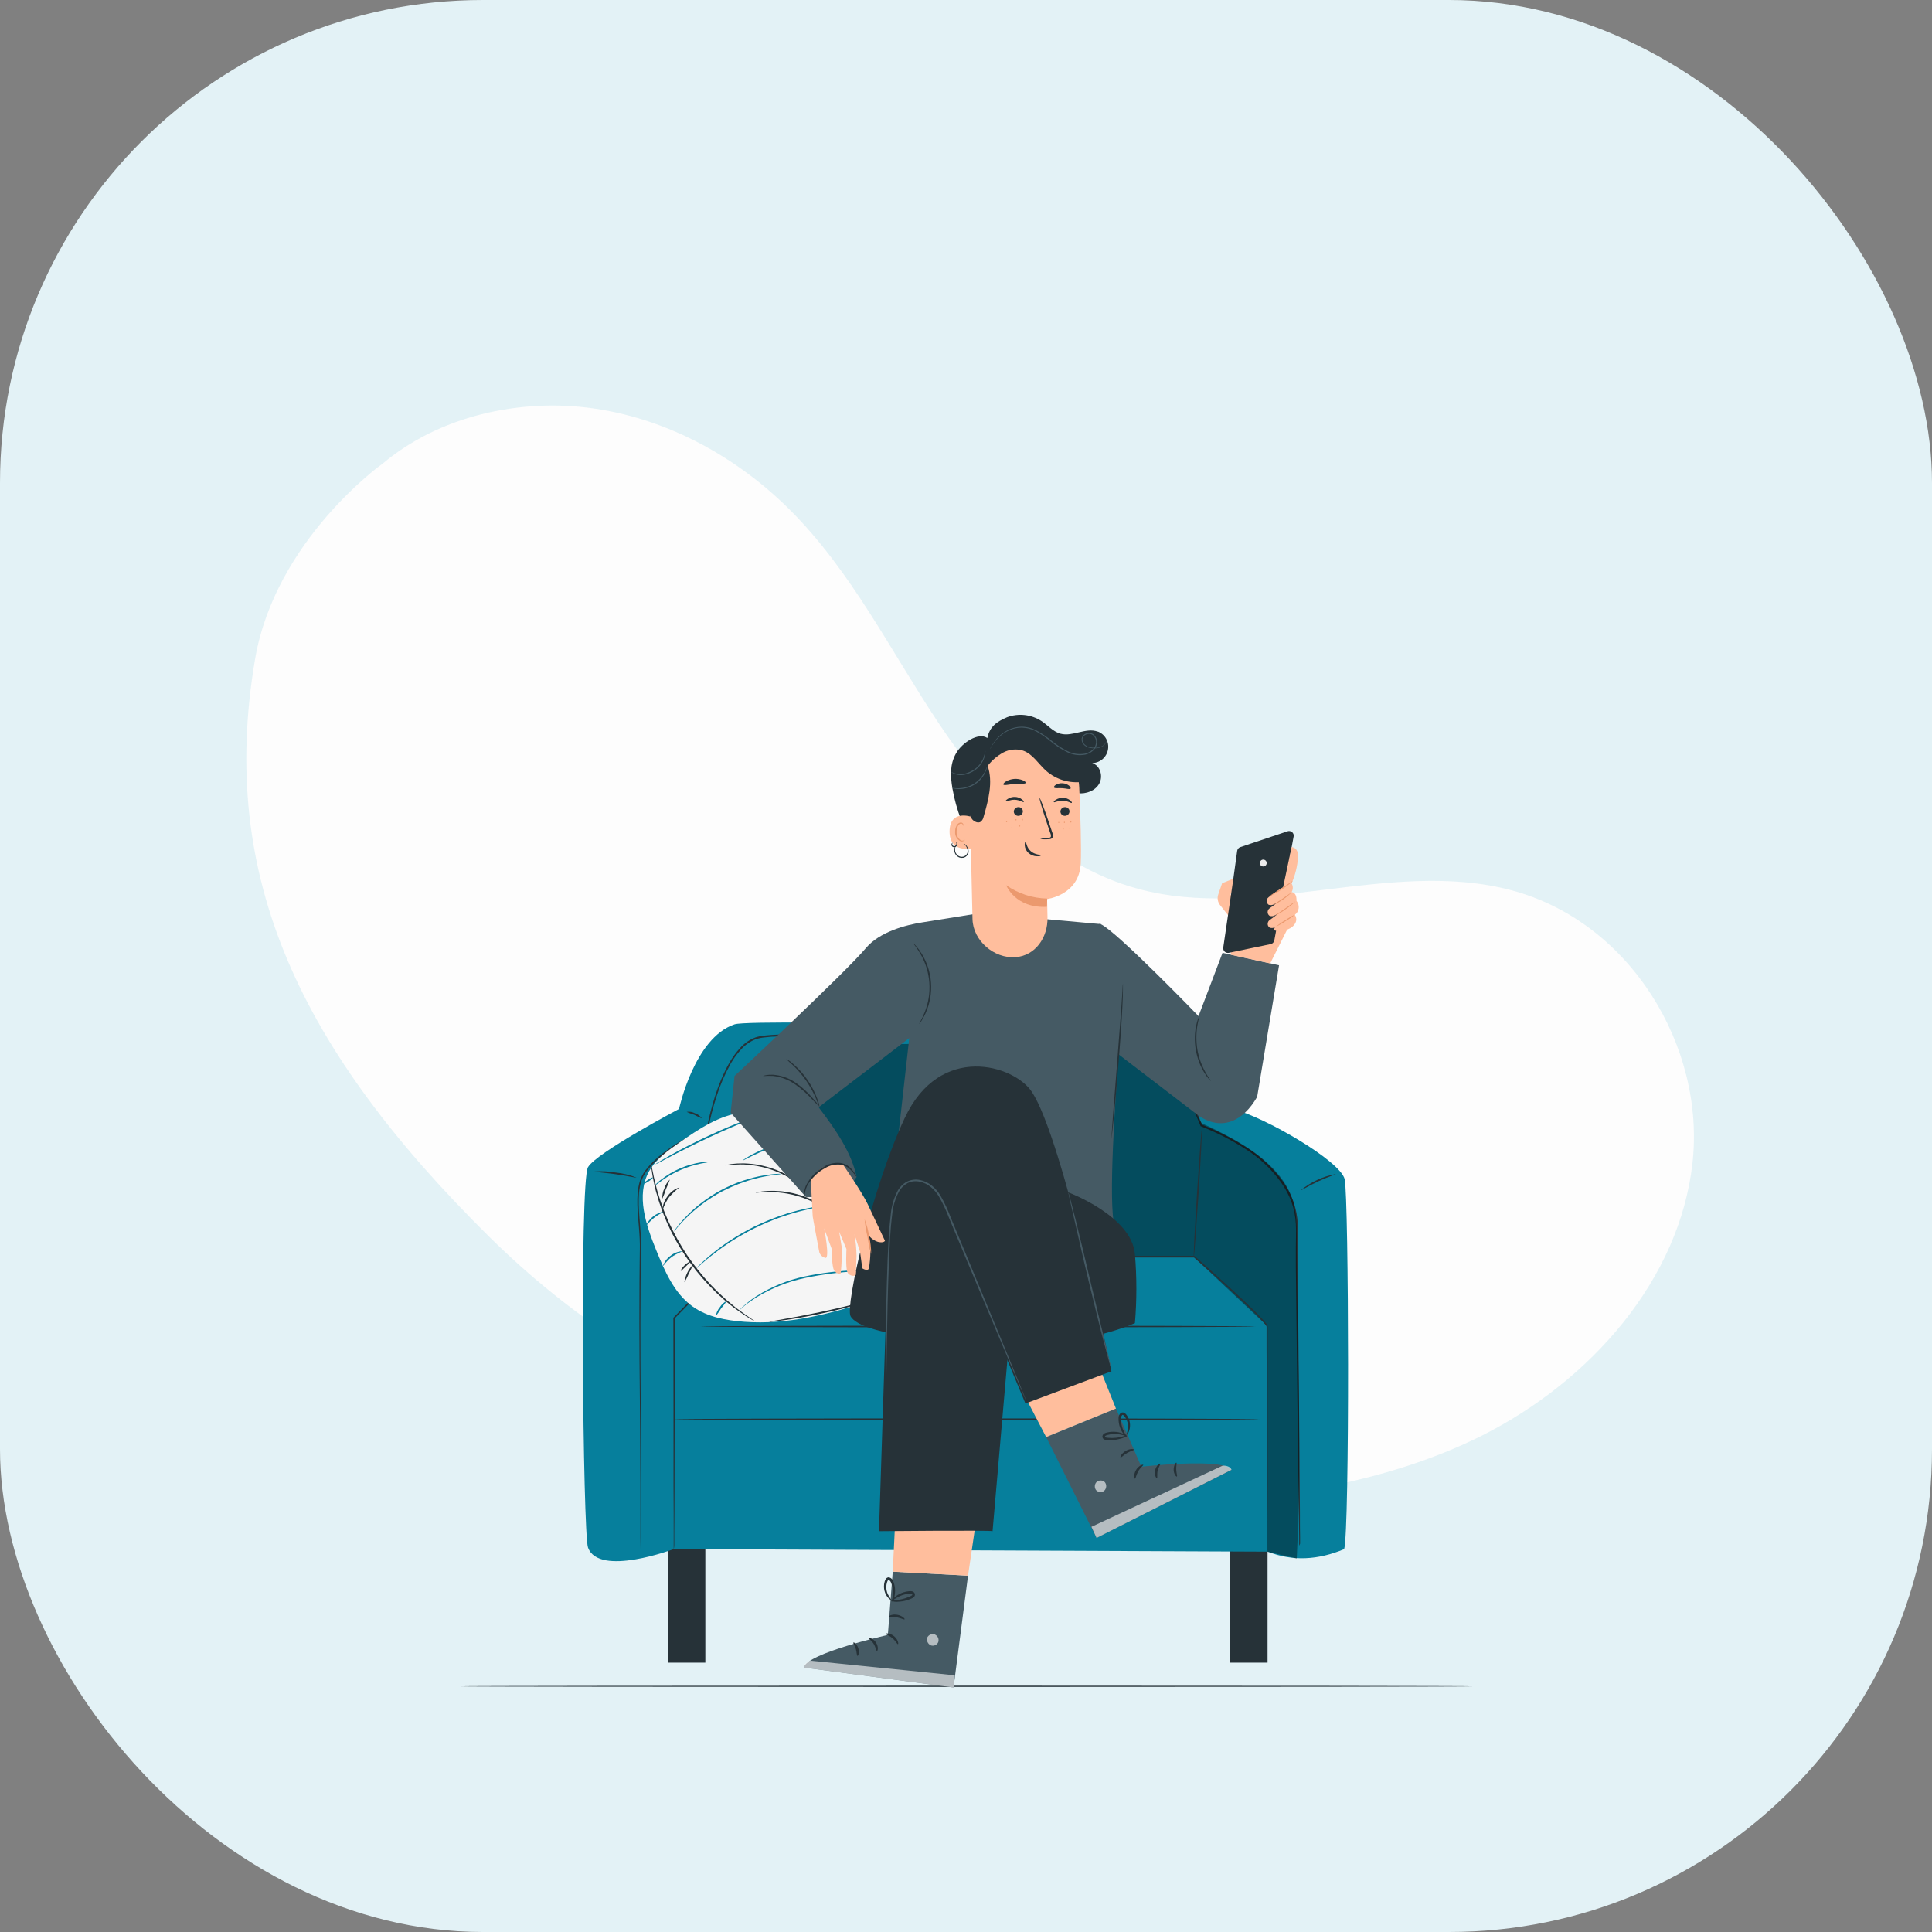 <svg width="60" height="60" viewBox="0 0 60 60" fill="none" xmlns="http://www.w3.org/2000/svg">
<rect x="0" y="0" width="60" height="60" fill="#808080" stroke="none"/>
<rect width="60" height="60" rx="15" fill="#E3F2F6"/>
<path d="M7.922 20.468C6.762 27.262 9.34 32.625 15.208 38.422C20.248 43.402 26.495 45.571 33.744 46.459C37.846 46.961 42.628 46.293 46.026 44.582C49.425 42.871 52.154 39.732 52.561 36.126C52.968 32.521 50.637 28.625 46.928 27.645C43.181 26.654 39.076 28.616 35.338 27.602C32.628 26.867 30.64 24.698 29.145 22.451C27.649 20.204 26.448 17.742 24.511 15.814C22.898 14.212 20.768 13.022 18.45 12.687C16.132 12.353 13.627 12.928 11.878 14.403C11.872 14.402 8.552 16.776 7.922 20.468Z" fill="#FDFDFD"/>
<path d="M45.736 52.369C45.736 52.38 38.698 52.388 30.019 52.388C21.339 52.388 14.3 52.38 14.3 52.369C14.3 52.358 21.337 52.35 30.019 52.35C38.701 52.35 45.736 52.359 45.736 52.369Z" fill="#263238"/>
<path d="M38.202 51.635H39.365V47.1H38.202V51.635Z" fill="#263238"/>
<path d="M20.742 51.635H21.905V47.1H20.742V51.635Z" fill="#263238"/>
<path d="M18.261 36.248C18.522 35.796 21.088 34.439 21.088 34.439C21.088 34.439 21.56 32.227 22.814 31.811C23.426 31.611 37.329 32.011 37.329 32.011C37.894 32.352 38.281 34.439 38.281 34.439C39.281 34.691 41.63 36.056 41.76 36.622C41.89 37.188 41.917 47.545 41.744 48.11C40.932 48.449 40.144 48.494 39.37 48.188L20.927 48.107C20.927 48.107 18.595 48.985 18.261 48.059C18.104 47.638 17.995 36.699 18.261 36.248Z" fill="#067F9C"/>
<path d="M20.922 44.076C20.922 44.061 24.997 44.05 30.022 44.05C35.047 44.05 39.122 44.061 39.122 44.076C39.122 44.091 35.048 44.102 30.022 44.102C24.996 44.102 20.922 44.091 20.922 44.076Z" fill="#263238"/>
<path d="M40.347 48.013C40.347 48.013 40.347 47.99 40.347 47.944C40.347 47.898 40.347 47.829 40.347 47.744C40.347 47.562 40.34 47.296 40.335 46.95C40.326 46.255 40.313 45.241 40.297 43.962C40.281 42.683 40.265 41.135 40.244 39.375C40.244 39.156 40.244 38.931 40.244 38.705C40.244 38.479 40.257 38.249 40.244 38.018C40.233 37.784 40.188 37.553 40.11 37.332C40.026 37.107 39.911 36.894 39.77 36.7C39.475 36.296 39.107 35.952 38.684 35.686C38.245 35.404 37.78 35.167 37.294 34.977H37.285V34.968L36.869 33.968L36.657 33.459C36.621 33.374 36.586 33.289 36.55 33.203C36.517 33.118 36.474 33.037 36.42 32.963C36.339 32.851 36.235 32.758 36.116 32.689C35.996 32.62 35.864 32.577 35.726 32.563C35.634 32.554 35.537 32.552 35.443 32.546L34.291 32.486C32.74 32.408 31.134 32.334 29.491 32.271C28.659 32.239 27.836 32.214 27.024 32.193C26.212 32.175 25.413 32.16 24.629 32.174C24.429 32.174 24.238 32.183 24.044 32.194C23.944 32.194 23.851 32.208 23.756 32.217C23.662 32.224 23.569 32.243 23.478 32.271C23.302 32.337 23.144 32.445 23.019 32.586C22.892 32.724 22.781 32.876 22.688 33.039C22.508 33.363 22.361 33.705 22.25 34.06C22.139 34.405 22.049 34.757 21.982 35.114V35.129H21.967C21.716 35.198 21.475 35.298 21.25 35.429C21.027 35.554 20.813 35.696 20.611 35.853C20.411 36.003 20.232 36.178 20.077 36.375C20.004 36.472 19.948 36.581 19.911 36.697C19.878 36.813 19.856 36.932 19.845 37.052C19.808 37.535 19.888 38.008 19.906 38.471C19.914 38.705 19.906 38.931 19.901 39.157C19.896 39.383 19.901 39.603 19.894 39.822C19.88 41.569 19.894 43.105 19.902 44.376C19.91 45.647 19.902 46.653 19.902 47.342C19.897 47.685 19.893 47.949 19.89 48.129C19.89 48.218 19.89 48.285 19.89 48.329C19.89 48.373 19.89 48.397 19.89 48.397C19.89 48.397 19.89 48.374 19.89 48.329C19.89 48.284 19.89 48.215 19.89 48.129C19.89 47.949 19.89 47.685 19.89 47.341C19.89 46.653 19.89 45.647 19.879 44.376C19.868 43.105 19.849 41.57 19.86 39.822C19.86 39.602 19.862 39.38 19.866 39.156C19.866 38.932 19.878 38.702 19.866 38.473C19.848 38.013 19.766 37.54 19.803 37.049C19.814 36.925 19.836 36.802 19.87 36.683C19.909 36.562 19.967 36.449 20.042 36.348C20.199 36.148 20.381 35.97 20.584 35.817C20.788 35.658 21.004 35.514 21.229 35.388C21.458 35.254 21.703 35.15 21.958 35.079L21.94 35.098C22.007 34.739 22.096 34.385 22.208 34.037C22.32 33.679 22.468 33.333 22.65 33.006C22.745 32.839 22.858 32.684 22.987 32.543C23.118 32.396 23.283 32.284 23.467 32.216C23.561 32.186 23.657 32.167 23.755 32.159C23.855 32.149 23.949 32.14 24.046 32.136C24.241 32.124 24.437 32.118 24.633 32.115C25.419 32.101 26.218 32.115 27.033 32.134C27.848 32.153 28.668 32.18 29.501 32.211C31.147 32.274 32.753 32.349 34.301 32.427L35.453 32.488C35.553 32.494 35.642 32.496 35.739 32.505C35.836 32.514 35.93 32.538 36.02 32.575C36.2 32.647 36.355 32.769 36.469 32.925C36.524 33.002 36.569 33.086 36.604 33.175C36.64 33.261 36.675 33.346 36.711 33.431C36.781 33.602 36.852 33.771 36.922 33.94L37.337 34.94L37.324 34.927C37.813 35.119 38.282 35.359 38.724 35.642C39.152 35.912 39.525 36.261 39.824 36.669C39.967 36.867 40.083 37.083 40.168 37.312C40.246 37.538 40.292 37.773 40.304 38.012C40.317 38.246 40.309 38.477 40.304 38.703C40.299 38.929 40.296 39.152 40.304 39.372C40.32 41.131 40.335 42.678 40.346 43.958C40.357 45.238 40.365 46.252 40.37 46.946C40.37 47.293 40.37 47.559 40.375 47.74V47.94C40.348 47.991 40.347 48.013 40.347 48.013Z" fill="#263238"/>
<g opacity="0.4">
<path d="M40.272 48.402C40.428 45.156 40.296 42.134 40.272 38.885C40.262 37.785 40.404 36.961 39.148 35.937C38.458 35.375 37.314 34.882 37.314 34.882C36.988 34.423 36.941 33.615 36.634 33.143C36.176 32.437 35.188 32.369 34.346 32.375L25.48 32.442C24.775 32.447 23.993 32.483 23.492 32.979C23.027 33.44 22.952 34.156 22.925 34.811C22.89 35.639 22.886 36.467 22.914 37.296C22.928 37.704 22.965 38.15 23.246 38.446C23.479 38.692 23.828 38.806 24.166 38.838C26.666 39.069 33.939 39.026 37.066 39.026L39.341 41.167L39.361 48.191L40.272 48.402Z" fill="black"/>
</g>
<path d="M21.761 41.196C21.761 41.181 25.62 41.17 30.378 41.17C35.136 41.17 38.995 41.181 38.995 41.196C38.995 41.211 35.138 41.222 30.378 41.222C25.618 41.222 21.761 41.21 21.761 41.196Z" fill="#263238"/>
<path d="M20.922 48.107C20.922 48.107 20.922 48.063 20.922 47.977C20.922 47.891 20.922 47.763 20.922 47.598C20.922 47.263 20.922 46.775 20.917 46.151C20.917 44.9 20.917 43.106 20.912 40.931V40.922L20.918 40.916L22.781 39.009L22.788 39.002H22.798H29.73H37.085H37.094L37.1 39.008C37.625 39.471 38.124 39.92 38.591 40.359C38.823 40.58 39.051 40.794 39.255 41.021C39.28 41.051 39.305 41.079 39.327 41.111C39.339 41.127 39.35 41.144 39.359 41.162C39.365 41.173 39.368 41.184 39.369 41.197V41.448C39.369 41.596 39.369 41.741 39.369 41.885C39.369 43.03 39.369 44.032 39.369 44.861V46.791C39.369 47.013 39.369 47.184 39.369 47.301C39.369 47.358 39.369 47.401 39.369 47.432C39.37 47.446 39.37 47.461 39.369 47.476C39.369 47.476 39.369 47.461 39.369 47.432C39.369 47.403 39.369 47.358 39.369 47.301C39.369 47.184 39.369 47.013 39.364 46.791C39.364 46.343 39.356 45.691 39.35 44.864C39.344 44.037 39.34 43.033 39.334 41.888C39.334 41.744 39.334 41.599 39.334 41.451C39.334 41.378 39.334 41.303 39.334 41.228V41.2C39.333 41.194 39.331 41.188 39.328 41.182C39.319 41.166 39.31 41.152 39.299 41.138C39.278 41.108 39.253 41.08 39.229 41.051C39.029 40.827 38.799 40.613 38.567 40.394C38.1 39.956 37.599 39.508 37.075 39.046L37.09 39.052H29.735H22.803L22.82 39.044C22.157 39.72 21.528 40.362 20.953 40.944L20.959 40.93C20.954 43.105 20.95 44.899 20.947 46.15C20.947 46.774 20.942 47.262 20.94 47.597C20.94 47.762 20.94 47.889 20.94 47.976C20.94 48.063 20.922 48.107 20.922 48.107Z" fill="#263238"/>
<path d="M37.323 35.081C37.337 35.081 37.294 35.965 37.223 37.055C37.152 38.145 37.089 39.026 37.075 39.026C37.061 39.026 37.104 38.141 37.175 37.051C37.246 35.961 37.309 35.08 37.323 35.081Z" fill="#263238"/>
<path d="M18.453 36.383C18.675 36.364 18.899 36.374 19.118 36.414C19.34 36.436 19.558 36.489 19.766 36.57C19.766 36.584 19.473 36.516 19.111 36.465C18.749 36.414 18.452 36.399 18.453 36.383Z" fill="#263238"/>
<path d="M21.323 34.53C21.413 34.515 21.504 34.531 21.584 34.574C21.671 34.601 21.746 34.657 21.796 34.733C21.716 34.7 21.639 34.663 21.563 34.622C21.481 34.596 21.401 34.566 21.323 34.53Z" fill="#263238"/>
<path d="M40.401 36.961C40.713 36.705 41.086 36.532 41.483 36.461C41.483 36.476 41.229 36.551 40.931 36.691C40.633 36.831 40.41 36.974 40.401 36.961Z" fill="#263238"/>
<path d="M20.157 36.378C20.367 35.998 20.736 35.737 21.092 35.488C21.698 35.066 22.338 34.63 23.073 34.547C23.843 34.46 24.616 34.784 25.223 35.266C26.639 36.391 27.618 38.666 27.04 40.382C25.81 40.812 24.425 41.148 23.125 41.05C22.558 41.008 21.972 40.905 21.509 40.574C20.936 40.165 20.644 39.474 20.379 38.826C20.06 38.039 19.746 37.12 20.157 36.378Z" fill="#F5F5F5"/>
<path d="M22.973 40.68C22.982 40.667 22.992 40.655 23.003 40.645C23.025 40.623 23.056 40.59 23.103 40.552C23.225 40.441 23.355 40.341 23.493 40.252C23.951 39.962 24.456 39.755 24.986 39.642C25.515 39.53 26.052 39.465 26.591 39.449C26.797 39.44 26.964 39.435 27.08 39.434H27.213C27.229 39.431 27.245 39.431 27.26 39.434C27.201 39.444 27.141 39.45 27.081 39.451L26.593 39.482C26.055 39.51 25.52 39.579 24.993 39.69C24.468 39.802 23.966 40.002 23.507 40.28C23.368 40.365 23.234 40.46 23.107 40.563C23.065 40.605 23.02 40.644 22.973 40.68Z" fill="#067F9C"/>
<path d="M22.231 40.871C22.245 40.77 22.288 40.676 22.354 40.599C22.407 40.513 22.483 40.443 22.573 40.399C22.519 40.48 22.46 40.558 22.396 40.632C22.346 40.715 22.291 40.795 22.231 40.871Z" fill="#067F9C"/>
<path d="M26.21 37.93C26.324 37.853 26.452 37.801 26.587 37.779C26.723 37.757 26.861 37.764 26.993 37.801C26.993 37.817 26.812 37.793 26.593 37.83C26.374 37.867 26.217 37.945 26.21 37.93Z" fill="#067F9C"/>
<path d="M21.575 39.446C21.575 39.446 21.584 39.432 21.605 39.41L21.698 39.31C21.739 39.268 21.79 39.219 21.852 39.164C21.914 39.109 21.981 39.044 22.062 38.979C22.249 38.822 22.445 38.676 22.647 38.541C22.896 38.377 23.155 38.227 23.422 38.094C23.691 37.964 23.966 37.849 24.248 37.751C24.478 37.672 24.712 37.605 24.948 37.551C25.048 37.526 25.142 37.511 25.223 37.496C25.304 37.481 25.375 37.47 25.432 37.463L25.565 37.448C25.581 37.445 25.597 37.445 25.612 37.448C25.598 37.453 25.583 37.457 25.567 37.46L25.436 37.485C25.378 37.495 25.309 37.508 25.229 37.527C25.149 37.546 25.056 37.561 24.957 37.589C24.757 37.637 24.519 37.707 24.257 37.796C23.978 37.895 23.705 38.01 23.438 38.14C23.173 38.273 22.916 38.42 22.666 38.58C22.439 38.731 22.239 38.88 22.079 39.007C21.996 39.069 21.927 39.132 21.864 39.185C21.801 39.238 21.748 39.285 21.705 39.324L21.605 39.412C21.597 39.424 21.587 39.436 21.575 39.446Z" fill="#067F9C"/>
<path d="M20.589 39.312C20.633 39.186 20.714 39.077 20.822 39C20.925 38.916 21.052 38.866 21.184 38.858C21.19 38.875 21.019 38.919 20.854 39.042C20.689 39.165 20.604 39.323 20.589 39.312Z" fill="#067F9C"/>
<path d="M20.926 38.251C20.951 38.206 20.98 38.163 21.013 38.124C21.048 38.074 21.086 38.027 21.126 37.982C21.173 37.928 21.226 37.865 21.287 37.802C21.431 37.65 21.586 37.51 21.75 37.381C22.154 37.063 22.61 36.819 23.098 36.659C23.297 36.593 23.5 36.542 23.706 36.506C23.794 36.488 23.874 36.481 23.944 36.472C24.004 36.463 24.065 36.458 24.125 36.456C24.177 36.451 24.229 36.451 24.28 36.456C24.23 36.468 24.179 36.476 24.127 36.479C24.078 36.484 24.018 36.49 23.948 36.503C23.878 36.516 23.799 36.524 23.713 36.544C23.51 36.584 23.309 36.638 23.113 36.706C22.873 36.788 22.639 36.889 22.413 37.006C22.191 37.127 21.977 37.264 21.775 37.418C21.611 37.544 21.455 37.68 21.308 37.827C21.243 37.888 21.192 37.949 21.143 38C21.094 38.051 21.056 38.1 21.024 38.136C20.995 38.176 20.962 38.215 20.926 38.251Z" fill="#067F9C"/>
<path d="M20.064 38.056C20.116 37.944 20.194 37.847 20.291 37.771C20.388 37.696 20.502 37.645 20.622 37.623C20.627 37.638 20.475 37.692 20.322 37.813C20.169 37.934 20.077 38.065 20.064 38.056Z" fill="#067F9C"/>
<path d="M24.98 36.796C25.036 36.748 25.1 36.711 25.168 36.685C25.492 36.538 25.852 36.487 26.204 36.539C26.277 36.544 26.349 36.563 26.416 36.593C25.929 36.519 25.431 36.588 24.983 36.793L24.98 36.796Z" fill="#067F9C"/>
<path d="M23.066 36.04C23.089 36.017 23.115 35.998 23.143 35.983C23.194 35.948 23.27 35.902 23.367 35.849C23.621 35.713 23.89 35.606 24.167 35.529C24.444 35.452 24.728 35.405 25.014 35.391C25.101 35.386 25.188 35.386 25.275 35.391C25.309 35.389 25.343 35.392 25.375 35.401C25.375 35.409 25.239 35.41 25.022 35.429C24.454 35.478 23.901 35.633 23.389 35.884C23.187 35.978 23.071 36.048 23.066 36.04Z" fill="#067F9C"/>
<path d="M20.328 36.825C20.389 36.752 20.458 36.687 20.535 36.632C20.716 36.491 20.914 36.373 21.124 36.283C21.334 36.193 21.555 36.13 21.781 36.095C21.874 36.075 21.969 36.069 22.063 36.077C21.972 36.1 21.88 36.118 21.787 36.131C21.345 36.219 20.925 36.399 20.557 36.661C20.484 36.719 20.407 36.774 20.328 36.825Z" fill="#067F9C"/>
<path d="M19.99 36.759C19.982 36.747 20.04 36.695 20.118 36.643C20.196 36.591 20.267 36.557 20.275 36.569C20.283 36.581 20.225 36.634 20.147 36.686C20.069 36.738 19.998 36.771 19.99 36.759Z" fill="#067F9C"/>
<path d="M20.351 36.158C20.39 36.127 20.432 36.099 20.476 36.076C20.558 36.025 20.676 35.955 20.828 35.871C21.128 35.703 21.55 35.483 22.028 35.261C22.506 35.039 22.945 34.861 23.267 34.741C23.428 34.68 23.559 34.634 23.651 34.604C23.697 34.585 23.745 34.571 23.794 34.562C23.751 34.586 23.705 34.606 23.658 34.623L23.28 34.775C22.962 34.904 22.525 35.088 22.05 35.309C21.575 35.53 21.15 35.744 20.85 35.904L20.49 36.093C20.446 36.119 20.4 36.141 20.351 36.158Z" fill="#067F9C"/>
<path d="M23.886 41.051C23.926 41.036 23.968 41.027 24.01 41.023L24.35 40.963C24.638 40.913 25.034 40.84 25.47 40.748C25.906 40.656 26.297 40.561 26.58 40.491L26.915 40.407C26.956 40.395 26.998 40.386 27.04 40.382C27.002 40.4 26.962 40.415 26.921 40.426C26.843 40.452 26.73 40.486 26.589 40.526C26.308 40.606 25.917 40.707 25.48 40.799C25.043 40.891 24.645 40.959 24.356 40.999C24.211 41.019 24.094 41.034 24.013 41.042C23.971 41.048 23.929 41.051 23.886 41.051Z" fill="#263238"/>
<path d="M20.233 36.213C20.241 36.232 20.247 36.251 20.249 36.272L20.284 36.443C20.298 36.518 20.316 36.609 20.344 36.713C20.372 36.817 20.396 36.937 20.439 37.066C20.459 37.13 20.479 37.198 20.501 37.266C20.523 37.334 20.552 37.408 20.578 37.483C20.629 37.633 20.699 37.788 20.769 37.953C20.931 38.306 21.119 38.645 21.332 38.97C21.55 39.291 21.791 39.595 22.054 39.88C22.18 40.008 22.296 40.132 22.416 40.237C22.475 40.29 22.53 40.344 22.586 40.391L22.75 40.527C22.85 40.615 22.95 40.684 23.039 40.749C23.128 40.814 23.202 40.867 23.265 40.908L23.41 41.008C23.427 41.019 23.443 41.031 23.458 41.045C23.439 41.038 23.421 41.028 23.404 41.017L23.254 40.927C23.189 40.888 23.11 40.839 23.023 40.775C22.936 40.711 22.831 40.645 22.723 40.557L22.556 40.424C22.498 40.377 22.443 40.324 22.383 40.27C22.261 40.17 22.143 40.042 22.016 39.915C21.474 39.348 21.034 38.692 20.716 37.975C20.647 37.808 20.578 37.652 20.529 37.499C20.503 37.423 20.475 37.351 20.454 37.28C20.433 37.209 20.413 37.14 20.395 37.08C20.354 36.95 20.331 36.829 20.307 36.723C20.283 36.617 20.266 36.523 20.255 36.451C20.244 36.379 20.237 36.323 20.23 36.278C20.23 36.256 20.231 36.234 20.233 36.213Z" fill="#263238"/>
<path d="M21.254 39.822C21.282 39.617 21.374 39.426 21.517 39.277C21.484 39.372 21.441 39.464 21.389 39.551C21.354 39.645 21.308 39.736 21.254 39.822Z" fill="#263238"/>
<path d="M21.144 39.467C21.132 39.459 21.177 39.373 21.262 39.292C21.347 39.211 21.433 39.169 21.441 39.181C21.449 39.193 21.378 39.252 21.298 39.33C21.218 39.408 21.156 39.475 21.144 39.467Z" fill="#263238"/>
<path d="M21.104 36.875C20.987 36.964 20.88 37.064 20.783 37.175C20.696 37.294 20.629 37.426 20.583 37.567C20.574 37.522 20.578 37.476 20.593 37.433C20.62 37.327 20.669 37.228 20.736 37.143C20.826 37.015 20.955 36.921 21.104 36.875Z" fill="#263238"/>
<path d="M20.804 36.629C20.769 36.731 20.728 36.831 20.681 36.929C20.65 37.031 20.613 37.131 20.569 37.229C20.563 37.118 20.584 37.008 20.632 36.908C20.665 36.801 20.724 36.705 20.804 36.629Z" fill="#263238"/>
<path d="M23.468 37.039C23.509 37.025 23.551 37.016 23.594 37.012C23.643 37.002 23.693 36.996 23.743 36.993C23.81 36.986 23.877 36.983 23.943 36.983C24.024 36.981 24.105 36.983 24.185 36.99C24.273 36.99 24.365 37.009 24.463 37.023C24.886 37.095 25.288 37.256 25.642 37.497C25.722 37.554 25.799 37.607 25.865 37.665C25.929 37.716 25.989 37.77 26.046 37.828C26.094 37.874 26.14 37.923 26.183 37.974C26.218 38.011 26.249 38.05 26.278 38.091C26.306 38.124 26.33 38.16 26.35 38.198C26.342 38.204 26.235 38.055 26.02 37.854C25.966 37.805 25.907 37.754 25.838 37.699C25.769 37.644 25.695 37.592 25.616 37.537C25.264 37.305 24.869 37.146 24.454 37.07C24.359 37.055 24.268 37.038 24.182 37.033C24.096 37.028 24.016 37.021 23.942 37.019C23.65 37.016 23.469 37.05 23.468 37.039Z" fill="#263238"/>
<path d="M22.516 36.191C22.557 36.177 22.598 36.168 22.64 36.163C22.689 36.153 22.738 36.146 22.787 36.143C22.854 36.135 22.92 36.131 22.987 36.131C23.067 36.127 23.147 36.129 23.227 36.136C23.319 36.141 23.41 36.151 23.5 36.166C23.708 36.201 23.912 36.257 24.108 36.332C24.304 36.411 24.491 36.509 24.667 36.625C24.746 36.681 24.823 36.732 24.888 36.789C24.951 36.839 25.01 36.892 25.066 36.949C25.115 36.993 25.161 37.041 25.204 37.091C25.238 37.127 25.27 37.165 25.298 37.206C25.326 37.237 25.35 37.27 25.37 37.306C25.361 37.313 25.256 37.166 25.043 36.969C24.99 36.921 24.931 36.869 24.863 36.817C24.795 36.765 24.721 36.717 24.642 36.659C24.294 36.432 23.904 36.279 23.494 36.207C23.4 36.193 23.311 36.177 23.226 36.173C23.148 36.164 23.069 36.161 22.99 36.162C22.695 36.167 22.517 36.202 22.516 36.191Z" fill="#263238"/>
<path d="M22.812 33.414C22.812 33.414 26.243 30.214 26.889 29.446C27.317 28.936 28.137 28.724 28.64 28.646L30.421 28.36L34.121 28.693C34.133 28.689 34.146 28.689 34.158 28.693H34.188V28.703C34.688 28.932 37.221 31.556 37.221 31.556L37.967 29.591L39.722 29.978L39.042 34.064C38.606 34.825 37.942 35.136 37.223 34.647L34.743 32.747C34.643 34.026 34.405 37.414 34.62 38.1C34.861 38.868 27.653 37.457 27.653 37.457L28.238 32.239L25.474 34.349L25.433 34.4C25.965 35.093 26.451 35.813 26.602 36.55C26.328 37.012 25.77 37.186 25.029 37.175L22.691 34.556L22.812 33.414Z" fill="#455A64"/>
<path d="M34.519 35.36C34.517 35.343 34.517 35.327 34.519 35.311C34.519 35.273 34.524 35.226 34.527 35.171C34.536 35.041 34.548 34.871 34.563 34.656C34.598 34.214 34.645 33.618 34.697 32.956C34.749 32.294 34.792 31.7 34.826 31.256C34.84 31.045 34.851 30.871 34.86 30.741C34.86 30.686 34.865 30.641 34.867 30.601C34.867 30.584 34.87 30.568 34.874 30.553C34.876 30.569 34.876 30.585 34.874 30.602C34.874 30.64 34.874 30.686 34.874 30.742C34.874 30.864 34.867 31.042 34.857 31.258C34.836 31.694 34.795 32.295 34.742 32.958C34.689 33.621 34.636 34.22 34.594 34.658C34.572 34.869 34.554 35.042 34.541 35.171C34.534 35.227 34.528 35.271 34.524 35.311C34.525 35.327 34.523 35.344 34.519 35.36Z" fill="#263238"/>
<path d="M28.546 31.797C28.537 31.792 28.625 31.667 28.715 31.442C28.834 31.149 28.884 30.834 28.861 30.519C28.839 30.204 28.745 29.898 28.586 29.626C28.466 29.416 28.361 29.306 28.369 29.299C28.398 29.32 28.423 29.346 28.445 29.374C28.51 29.447 28.568 29.525 28.618 29.608C28.789 29.882 28.89 30.194 28.913 30.516C28.936 30.838 28.88 31.161 28.749 31.457C28.71 31.545 28.664 31.631 28.611 31.712C28.593 31.743 28.572 31.771 28.546 31.797Z" fill="#263238"/>
<path d="M23.696 33.418C23.721 33.404 23.748 33.396 23.775 33.393C23.849 33.378 23.924 33.373 23.999 33.376C24.25 33.392 24.492 33.475 24.699 33.617C24.903 33.756 25.087 33.923 25.245 34.112C25.316 34.185 25.38 34.265 25.434 34.351C25.357 34.285 25.285 34.213 25.218 34.137C25.054 33.958 24.871 33.798 24.671 33.66C24.471 33.524 24.241 33.44 24.001 33.413C23.9 33.408 23.798 33.41 23.696 33.418Z" fill="#263238"/>
<path d="M24.415 32.885C24.497 32.928 24.572 32.982 24.638 33.046C24.974 33.337 25.23 33.709 25.382 34.127C25.418 34.211 25.442 34.301 25.452 34.392C25.415 34.31 25.381 34.226 25.352 34.141C25.184 33.737 24.934 33.374 24.617 33.073C24.547 33.014 24.479 32.951 24.415 32.885Z" fill="#263238"/>
<path d="M37.604 33.572C37.604 33.572 37.58 33.552 37.544 33.511C37.493 33.452 37.448 33.389 37.407 33.323C37.346 33.225 37.294 33.121 37.251 33.014C37.2 32.882 37.162 32.745 37.136 32.606C37.113 32.466 37.104 32.324 37.107 32.183C37.111 32.067 37.126 31.952 37.15 31.839C37.166 31.763 37.188 31.688 37.216 31.616C37.236 31.565 37.248 31.537 37.252 31.539C37.256 31.541 37.219 31.656 37.186 31.846C37.145 32.094 37.145 32.348 37.186 32.597C37.23 32.845 37.315 33.084 37.438 33.304C37.533 33.472 37.61 33.566 37.604 33.572Z" fill="#263238"/>
<path d="M37.954 27.429L38.489 27.213L38.436 27.596L38.21 27.771L38.387 27.953L38.295 28.62L37.889 28.107C37.853 28.061 37.829 28.007 37.82 27.95C37.81 27.892 37.815 27.834 37.834 27.779L37.954 27.429Z" fill="#FFBE9D"/>
<path d="M40.097 28.624L39.446 29.92L38.224 29.651V28.106L40.034 27.796L40.097 28.624Z" fill="#FFBE9D"/>
<path d="M38.293 27.358L38.422 26.424C38.426 26.397 38.438 26.371 38.455 26.351C38.473 26.33 38.496 26.315 38.522 26.307L39.987 25.816C40.011 25.808 40.037 25.806 40.061 25.811C40.086 25.816 40.109 25.827 40.128 25.843C40.147 25.86 40.161 25.881 40.17 25.905C40.178 25.928 40.18 25.954 40.175 25.979L39.575 29.204C39.57 29.232 39.557 29.258 39.536 29.279C39.516 29.3 39.49 29.314 39.462 29.32L38.162 29.591C38.139 29.595 38.116 29.595 38.093 29.588C38.071 29.582 38.05 29.57 38.033 29.554C38.016 29.538 38.003 29.518 37.996 29.496C37.988 29.474 37.986 29.451 37.989 29.428L38.293 27.358Z" fill="#263238"/>
<path d="M39.321 26.861C39.31 26.878 39.293 26.892 39.274 26.901C39.255 26.909 39.233 26.912 39.212 26.908C39.191 26.904 39.172 26.894 39.157 26.88C39.142 26.865 39.131 26.846 39.127 26.825C39.122 26.805 39.124 26.783 39.132 26.763C39.14 26.744 39.153 26.727 39.17 26.715C39.188 26.703 39.208 26.696 39.23 26.696C39.251 26.695 39.272 26.701 39.289 26.713C39.313 26.728 39.33 26.753 39.336 26.78C39.342 26.808 39.336 26.837 39.321 26.861Z" fill="#EBEBEB"/>
<path d="M40.111 26.308C40.111 26.308 40.33 26.308 40.311 26.618C40.293 26.9 40.225 27.177 40.111 27.437C40.136 27.477 40.149 27.524 40.149 27.572C40.149 27.619 40.136 27.666 40.111 27.707C40.111 27.707 40.273 27.695 40.264 27.978C40.29 28.009 40.309 28.045 40.321 28.084C40.333 28.123 40.336 28.165 40.331 28.205C40.326 28.245 40.313 28.284 40.293 28.32C40.272 28.355 40.245 28.385 40.212 28.41C40.212 28.41 40.358 28.599 40.122 28.792C40.042 28.848 39.951 28.886 39.855 28.903C39.759 28.921 39.661 28.917 39.566 28.892L40.111 26.308Z" fill="#FFBE9D"/>
<path d="M40.004 27.451C39.83 27.567 39.634 27.678 39.479 27.805C39.428 27.846 39.371 27.867 39.349 27.929C39.337 27.959 39.335 27.993 39.345 28.024C39.354 28.055 39.375 28.082 39.402 28.1C39.43 28.109 39.459 28.111 39.488 28.108C39.517 28.105 39.545 28.095 39.569 28.08C39.761 27.979 39.942 27.857 40.107 27.717" fill="#FFBE9D"/>
<path d="M40.034 27.796C39.86 27.912 39.663 28.023 39.509 28.15C39.458 28.191 39.401 28.212 39.378 28.274C39.366 28.304 39.364 28.338 39.374 28.369C39.384 28.4 39.405 28.427 39.432 28.445C39.46 28.454 39.489 28.456 39.517 28.453C39.546 28.45 39.574 28.44 39.598 28.425C39.791 28.324 39.971 28.203 40.136 28.062" fill="#FFBE9D"/>
<path d="M40.035 28.161C39.861 28.277 39.664 28.388 39.51 28.515C39.459 28.556 39.402 28.577 39.38 28.639C39.367 28.669 39.366 28.703 39.375 28.734C39.385 28.765 39.406 28.792 39.433 28.81C39.461 28.82 39.491 28.823 39.521 28.82C39.55 28.816 39.579 28.806 39.604 28.791C39.797 28.69 39.977 28.568 40.143 28.428" fill="#FFBE9D"/>
<path d="M40.096 27.727C40.091 27.72 39.971 27.813 39.818 27.917C39.665 28.021 39.534 28.097 39.538 28.105C39.747 28.016 39.936 27.887 40.096 27.727Z" fill="#EB996E"/>
<path d="M40.226 27.997C40.221 27.99 40.083 28.097 39.91 28.214C39.737 28.331 39.592 28.428 39.596 28.436C39.714 28.382 39.826 28.315 39.928 28.236C40.036 28.167 40.136 28.087 40.226 27.997Z" fill="#EB996E"/>
<path d="M40.222 28.401C40.115 28.451 40.013 28.51 39.916 28.578C39.814 28.636 39.717 28.703 39.626 28.778C39.734 28.728 39.836 28.669 39.933 28.601C40.036 28.543 40.132 28.476 40.222 28.401Z" fill="#EB996E"/>
<path d="M40.149 27.359C40.143 27.352 39.993 27.466 39.798 27.592C39.603 27.718 39.438 27.81 39.443 27.818C39.483 27.807 39.522 27.79 39.557 27.769C39.646 27.723 39.732 27.672 39.815 27.618C39.899 27.564 39.98 27.505 40.058 27.443C40.092 27.419 40.123 27.391 40.149 27.359Z" fill="#EB996E"/>
<path d="M27.725 48.809L27.573 50.774C27.573 50.774 25.047 51.345 24.961 51.786L29.613 52.406L30.063 48.933L27.725 48.809Z" fill="#455A64"/>
<g opacity="0.6">
<path d="M29.038 50.764C29.081 50.784 29.114 50.819 29.133 50.862C29.151 50.905 29.153 50.953 29.138 50.998C29.12 51.041 29.085 51.075 29.043 51.093C29 51.112 28.951 51.114 28.907 51.098C28.861 51.077 28.825 51.04 28.805 50.994C28.785 50.948 28.784 50.896 28.8 50.849C28.824 50.805 28.863 50.772 28.91 50.757C28.958 50.742 29.009 50.746 29.053 50.768" fill="white"/>
</g>
<g opacity="0.6">
<path d="M29.613 52.406L29.65 52.027L25.176 51.574C25.176 51.574 24.957 51.637 24.961 51.786L29.613 52.406Z" fill="white"/>
</g>
<path d="M27.504 50.74C27.504 50.763 27.614 50.788 27.716 50.876C27.818 50.964 27.865 51.068 27.887 51.061C27.909 51.054 27.893 50.919 27.768 50.815C27.643 50.711 27.498 50.718 27.504 50.74Z" fill="#263238"/>
<path d="M26.986 50.877C26.977 50.898 27.071 50.95 27.135 51.056C27.199 51.162 27.208 51.267 27.235 51.269C27.262 51.271 27.289 51.145 27.207 51.014C27.125 50.883 26.989 50.855 26.986 50.877Z" fill="#263238"/>
<path d="M26.631 51.424C26.651 51.431 26.697 51.324 26.656 51.19C26.615 51.056 26.514 50.99 26.502 51.012C26.49 51.034 26.547 51.105 26.579 51.212C26.611 51.319 26.604 51.419 26.631 51.424Z" fill="#263238"/>
<path d="M27.614 50.197C27.621 50.219 27.73 50.202 27.857 50.228C27.984 50.254 28.079 50.307 28.093 50.289C28.107 50.271 28.022 50.178 27.872 50.149C27.722 50.12 27.604 50.178 27.614 50.197Z" fill="#263238"/>
<path d="M27.67 49.712C27.744 49.743 27.825 49.754 27.904 49.742C27.99 49.738 28.075 49.724 28.157 49.7C28.206 49.685 28.254 49.667 28.301 49.647C28.329 49.635 28.355 49.62 28.378 49.601C28.395 49.587 28.407 49.567 28.412 49.546C28.417 49.524 28.415 49.502 28.405 49.482C28.396 49.464 28.383 49.449 28.367 49.438C28.351 49.427 28.332 49.419 28.312 49.417C28.283 49.412 28.253 49.412 28.223 49.417C28.172 49.422 28.122 49.432 28.072 49.447C27.989 49.471 27.91 49.51 27.838 49.56C27.717 49.645 27.669 49.725 27.676 49.731C27.683 49.737 27.747 49.675 27.868 49.608C27.939 49.568 28.013 49.538 28.091 49.518C28.137 49.506 28.184 49.499 28.231 49.495C28.282 49.488 28.324 49.495 28.331 49.517C28.338 49.539 28.331 49.53 28.323 49.543C28.306 49.556 28.287 49.567 28.266 49.576C28.223 49.596 28.178 49.614 28.133 49.63C28.056 49.656 27.977 49.674 27.896 49.686C27.82 49.689 27.745 49.698 27.67 49.712Z" fill="#263238"/>
<path d="M27.696 49.749C27.748 49.688 27.78 49.612 27.787 49.532C27.802 49.446 27.802 49.358 27.787 49.273C27.779 49.221 27.765 49.171 27.747 49.123C27.739 49.09 27.722 49.061 27.699 49.037C27.675 49.013 27.646 48.995 27.614 48.986C27.593 48.983 27.572 48.987 27.554 48.996C27.535 49.005 27.519 49.02 27.508 49.038C27.493 49.063 27.481 49.091 27.473 49.12C27.458 49.171 27.451 49.224 27.452 49.277C27.453 49.366 27.476 49.453 27.519 49.531C27.594 49.664 27.685 49.703 27.688 49.696C27.645 49.635 27.606 49.571 27.57 49.506C27.538 49.434 27.523 49.355 27.525 49.277C27.526 49.231 27.534 49.186 27.547 49.143C27.561 49.095 27.585 49.057 27.603 49.065C27.621 49.073 27.66 49.11 27.674 49.152C27.692 49.195 27.706 49.24 27.715 49.286C27.731 49.364 27.736 49.444 27.729 49.524C27.719 49.662 27.684 49.744 27.696 49.749Z" fill="#263238"/>
<path d="M30.063 48.933L30.287 47.408L27.799 47.287L27.725 48.809L30.063 48.933Z" fill="#FFBE9D"/>
<path d="M34.657 43.744L35.446 45.55C35.446 45.55 38.019 45.261 38.246 45.65L34.055 47.763L32.489 44.629L34.657 43.744Z" fill="#455A64"/>
<g opacity="0.6">
<path d="M34.059 46.022C34.025 46.054 34.004 46.098 34.001 46.145C33.997 46.192 34.011 46.239 34.039 46.277C34.071 46.312 34.114 46.333 34.161 46.337C34.208 46.342 34.254 46.328 34.291 46.299C34.328 46.264 34.35 46.218 34.354 46.168C34.358 46.118 34.342 46.068 34.311 46.029C34.275 45.995 34.227 45.977 34.178 45.978C34.128 45.979 34.081 45.999 34.046 46.035" fill="white"/>
</g>
<g opacity="0.6">
<path d="M34.055 47.762L33.895 47.416L37.973 45.516C37.973 45.516 38.2 45.503 38.246 45.645L34.055 47.762Z" fill="white"/>
</g>
<path d="M35.504 45.491C35.514 45.511 35.416 45.572 35.349 45.691C35.282 45.81 35.271 45.92 35.249 45.922C35.227 45.924 35.197 45.79 35.281 45.65C35.365 45.51 35.498 45.474 35.504 45.491Z" fill="#263238"/>
<path d="M36.034 45.455C36.049 45.472 35.978 45.555 35.952 45.673C35.926 45.791 35.952 45.897 35.931 45.906C35.91 45.915 35.839 45.806 35.874 45.656C35.909 45.506 36.024 45.435 36.034 45.455Z" fill="#263238"/>
<path d="M36.549 45.855C36.533 45.869 36.449 45.781 36.449 45.642C36.449 45.503 36.518 45.411 36.535 45.424C36.552 45.437 36.524 45.524 36.529 45.64C36.534 45.756 36.569 45.843 36.549 45.855Z" fill="#263238"/>
<path d="M35.217 45.019C35.217 45.042 35.11 45.061 34.998 45.127C34.886 45.193 34.815 45.276 34.798 45.263C34.781 45.25 34.829 45.135 34.961 45.058C35.093 44.981 35.219 44.998 35.217 45.019Z" fill="#263238"/>
<path d="M35.004 44.58C34.944 44.631 34.872 44.666 34.794 44.68C34.712 44.705 34.626 44.72 34.54 44.724C34.489 44.727 34.438 44.727 34.387 44.724C34.357 44.723 34.327 44.717 34.299 44.707C34.279 44.699 34.262 44.685 34.251 44.667C34.239 44.649 34.234 44.628 34.235 44.607C34.238 44.587 34.246 44.569 34.257 44.553C34.269 44.537 34.284 44.524 34.301 44.515C34.328 44.501 34.356 44.491 34.385 44.486C34.435 44.474 34.487 44.467 34.538 44.465C34.625 44.461 34.712 44.471 34.796 44.494C34.938 44.536 35.01 44.594 35.005 44.603C35 44.612 34.92 44.574 34.783 44.549C34.704 44.535 34.623 44.531 34.543 44.538C34.496 44.542 34.45 44.55 34.404 44.562C34.353 44.573 34.315 44.591 34.314 44.617C34.314 44.627 34.314 44.63 34.33 44.638C34.351 44.645 34.373 44.649 34.395 44.651C34.443 44.655 34.49 44.658 34.538 44.658C34.62 44.657 34.7 44.649 34.78 44.634C34.853 44.61 34.928 44.592 35.004 44.58Z" fill="#263238"/>
<path d="M34.993 44.622C34.988 44.629 34.91 44.576 34.836 44.448C34.793 44.372 34.764 44.289 34.749 44.203C34.74 44.152 34.736 44.1 34.738 44.049C34.735 44.015 34.741 43.982 34.755 43.951C34.769 43.92 34.791 43.894 34.818 43.875C34.837 43.866 34.858 43.862 34.879 43.865C34.9 43.868 34.919 43.876 34.935 43.89C34.959 43.908 34.98 43.931 34.996 43.956C35.078 44.072 35.11 44.216 35.087 44.356C35.06 44.506 34.987 44.574 34.981 44.568C35.002 44.496 35.019 44.423 35.031 44.349C35.037 44.27 35.026 44.192 34.998 44.119C34.982 44.076 34.96 44.036 34.933 43.999C34.904 43.958 34.869 43.931 34.855 43.943C34.842 43.956 34.831 43.973 34.824 43.991C34.818 44.01 34.815 44.029 34.816 44.049C34.814 44.095 34.816 44.142 34.821 44.189C34.832 44.268 34.854 44.345 34.886 44.419C34.942 44.548 35.004 44.614 34.993 44.622Z" fill="#263238"/>
<path d="M32.489 44.629L31.777 43.262L34.088 42.331L34.657 43.744L32.489 44.629Z" fill="#FFBE9D"/>
<path d="M27.522 41.376C27.522 41.376 26.578 41.201 26.413 40.871C26.248 40.541 27.088 36.871 28.095 34.725C29.195 32.37 31.495 33.078 32.044 33.907C33.009 35.36 34.517 42.587 34.517 42.587L31.846 43.587L29.111 37.037C29.111 37.037 28.591 36.748 28.122 37.103C27.653 37.458 27.522 41.376 27.522 41.376Z" fill="#263238"/>
<path d="M30.825 47.552C30.725 47.519 27.298 47.552 27.298 47.552L27.504 41.196L27.704 36.866L30.204 36.248L33.184 37.033C33.184 37.033 35.148 37.764 35.246 38.95C35.306 39.662 35.306 40.379 35.246 41.092C34.225 41.516 33.121 41.708 32.016 41.653L31.359 41.391L30.825 47.552Z" fill="#263238"/>
<path d="M33.179 37.033C33.188 37.05 33.194 37.069 33.198 37.088C33.209 37.13 33.224 37.182 33.242 37.247C33.279 37.392 33.33 37.591 33.393 37.834C33.518 38.334 33.682 39.02 33.861 39.78C34.04 40.54 34.207 41.229 34.329 41.726C34.389 41.97 34.437 42.169 34.473 42.315C34.488 42.38 34.5 42.434 34.51 42.476C34.516 42.494 34.519 42.513 34.519 42.533C34.511 42.515 34.505 42.497 34.5 42.479C34.487 42.437 34.472 42.385 34.453 42.32C34.414 42.183 34.36 41.983 34.294 41.735C34.162 41.24 33.994 40.553 33.81 39.792C33.626 39.031 33.474 38.348 33.357 37.843C33.301 37.599 33.257 37.398 33.222 37.252L33.188 37.09C33.182 37.071 33.179 37.052 33.179 37.033Z" fill="#455A64"/>
<path d="M27.504 43.864C27.503 43.851 27.503 43.838 27.504 43.825C27.504 43.796 27.504 43.757 27.504 43.708C27.504 43.602 27.504 43.451 27.504 43.258C27.504 42.868 27.504 42.304 27.51 41.606C27.516 40.908 27.53 40.077 27.564 39.155C27.585 38.694 27.603 38.21 27.664 37.709C27.687 37.45 27.762 37.199 27.884 36.971C27.952 36.853 28.052 36.757 28.173 36.694C28.298 36.634 28.438 36.617 28.573 36.646C28.707 36.675 28.832 36.734 28.939 36.82C29.043 36.904 29.131 37.006 29.201 37.12C29.33 37.344 29.439 37.578 29.529 37.82L30.084 39.157C30.437 40.008 30.755 40.776 31.022 41.421L31.65 42.949C31.722 43.128 31.779 43.268 31.818 43.366L31.861 43.475C31.866 43.487 31.871 43.499 31.874 43.512C31.867 43.501 31.861 43.489 31.856 43.477L31.809 43.37C31.767 43.27 31.709 43.134 31.631 42.957L30.984 41.431C30.714 40.787 30.393 40.021 30.036 39.171C29.858 38.745 29.672 38.299 29.478 37.835C29.389 37.597 29.28 37.368 29.154 37.148C29.087 37.039 29.003 36.942 28.904 36.861C28.804 36.78 28.686 36.724 28.56 36.698C28.436 36.67 28.305 36.684 28.19 36.74C28.078 36.799 27.985 36.888 27.922 36.998C27.803 37.221 27.73 37.465 27.708 37.717C27.646 38.212 27.628 38.697 27.608 39.157C27.571 40.078 27.555 40.909 27.543 41.606C27.531 42.303 27.525 42.865 27.52 43.258C27.52 43.451 27.515 43.602 27.514 43.708C27.514 43.757 27.514 43.796 27.514 43.825C27.512 43.838 27.509 43.851 27.504 43.864Z" fill="#455A64"/>
<path d="M34.095 22.723C33.728 22.582 33.313 22.889 32.934 22.786C32.704 22.723 32.541 22.523 32.342 22.392C32.186 22.291 32.008 22.228 31.824 22.207C31.639 22.187 31.452 22.209 31.277 22.274C30.948 22.413 30.731 22.574 30.663 22.92C30.386 22.733 29.878 23.062 29.688 23.401C29.498 23.74 29.513 24.101 29.579 24.488C29.694 25.148 29.937 25.78 30.294 26.348C30.326 26.398 30.378 26.455 30.433 26.433C30.471 26.419 30.487 26.374 30.496 26.333C30.576 25.993 30.558 25.639 30.554 25.29C30.55 24.941 30.56 24.582 30.694 24.26C30.828 23.938 31.108 23.654 31.454 23.612C31.714 23.594 31.971 23.669 32.181 23.823C32.396 23.966 32.581 24.148 32.781 24.307C32.978 24.477 33.217 24.59 33.472 24.634C33.728 24.664 34.012 24.563 34.139 24.334C34.266 24.105 34.166 23.769 33.918 23.698C34.036 23.696 34.149 23.653 34.239 23.577C34.328 23.5 34.389 23.395 34.409 23.279C34.43 23.164 34.409 23.044 34.352 22.942C34.294 22.839 34.202 22.76 34.092 22.718L34.095 22.723Z" fill="#263238"/>
<path d="M30.112 24.633L30.202 28.546C30.218 29.212 30.872 29.774 31.536 29.726C32.156 29.681 32.546 29.111 32.531 28.49C32.523 28.196 32.518 27.95 32.519 27.92C32.519 27.92 33.513 27.803 33.563 26.82C33.586 26.343 33.555 25.356 33.517 24.463C33.496 24 33.303 23.563 32.974 23.237C32.646 22.911 32.207 22.72 31.744 22.703H31.649C30.619 22.716 30.062 23.603 30.112 24.633Z" fill="#FFBE9D"/>
<path d="M32.522 27.906C32.066 27.897 31.622 27.753 31.247 27.491C31.247 27.491 31.525 28.214 32.514 28.162L32.522 27.906Z" fill="#EB996E"/>
<path d="M33.214 25.199C33.213 25.236 33.198 25.271 33.171 25.297C33.145 25.322 33.109 25.337 33.072 25.337C33.054 25.337 33.036 25.334 33.02 25.328C33.003 25.322 32.988 25.312 32.975 25.299C32.962 25.287 32.951 25.272 32.944 25.256C32.937 25.239 32.933 25.222 32.932 25.204C32.933 25.167 32.949 25.132 32.975 25.106C33.001 25.081 33.036 25.066 33.073 25.066C33.091 25.065 33.109 25.068 33.126 25.074C33.143 25.081 33.158 25.09 33.172 25.103C33.185 25.115 33.195 25.13 33.203 25.146C33.21 25.163 33.214 25.181 33.214 25.199Z" fill="#263238"/>
<path d="M33.286 24.935C33.268 24.953 33.164 24.87 33.012 24.865C32.86 24.86 32.746 24.931 32.73 24.912C32.714 24.893 32.742 24.871 32.791 24.837C32.859 24.794 32.938 24.773 33.018 24.777C33.097 24.779 33.173 24.807 33.235 24.856C33.281 24.891 33.295 24.928 33.286 24.935Z" fill="#263238"/>
<path d="M31.766 25.199C31.765 25.236 31.75 25.27 31.724 25.296C31.697 25.322 31.662 25.337 31.625 25.337C31.607 25.337 31.589 25.334 31.572 25.328C31.555 25.322 31.54 25.312 31.527 25.3C31.514 25.287 31.503 25.273 31.496 25.256C31.489 25.24 31.485 25.222 31.484 25.204C31.485 25.167 31.501 25.132 31.527 25.106C31.554 25.08 31.589 25.066 31.626 25.066C31.644 25.065 31.662 25.068 31.679 25.074C31.696 25.081 31.711 25.09 31.724 25.103C31.737 25.115 31.748 25.13 31.755 25.146C31.762 25.163 31.766 25.181 31.766 25.199Z" fill="#263238"/>
<path d="M31.792 24.908C31.774 24.926 31.67 24.843 31.518 24.837C31.366 24.831 31.252 24.904 31.237 24.885C31.222 24.866 31.248 24.844 31.298 24.81C31.366 24.767 31.445 24.746 31.524 24.749C31.603 24.752 31.679 24.78 31.741 24.829C31.787 24.866 31.804 24.9 31.792 24.908Z" fill="#263238"/>
<path d="M32.304 26.055C32.385 26.032 32.469 26.02 32.553 26.019C32.592 26.019 32.629 26.011 32.636 25.984C32.641 25.944 32.634 25.903 32.615 25.868L32.515 25.568C32.371 25.142 32.269 24.792 32.286 24.786C32.303 24.78 32.434 25.121 32.577 25.548C32.612 25.648 32.645 25.748 32.677 25.848C32.7 25.895 32.706 25.95 32.692 26.001C32.686 26.014 32.677 26.026 32.665 26.035C32.654 26.044 32.641 26.051 32.626 26.055C32.604 26.06 32.582 26.062 32.559 26.062C32.474 26.07 32.389 26.067 32.304 26.055Z" fill="#263238"/>
<path d="M31.851 26.143C31.875 26.143 31.87 26.307 32.006 26.43C32.142 26.553 32.319 26.54 32.32 26.563C32.321 26.586 32.279 26.594 32.205 26.593C32.109 26.591 32.016 26.556 31.943 26.493C31.874 26.431 31.831 26.345 31.823 26.253C31.82 26.182 31.839 26.142 31.851 26.143Z" fill="#263238"/>
<path d="M31.854 24.314C31.837 24.355 31.686 24.33 31.508 24.345C31.33 24.36 31.183 24.403 31.16 24.365C31.151 24.347 31.177 24.309 31.237 24.271C31.317 24.224 31.405 24.197 31.497 24.19C31.588 24.184 31.68 24.198 31.765 24.233C31.829 24.261 31.861 24.291 31.854 24.314Z" fill="#263238"/>
<path d="M33.247 24.491C33.219 24.524 33.115 24.485 32.99 24.478C32.865 24.471 32.757 24.493 32.733 24.456C32.723 24.438 32.741 24.404 32.789 24.373C32.853 24.336 32.927 24.319 33.001 24.324C33.074 24.329 33.145 24.356 33.203 24.401C33.246 24.441 33.259 24.477 33.247 24.491Z" fill="#263238"/>
<path d="M30.165 25.367C30.149 25.36 29.494 25.141 29.49 25.818C29.486 26.495 30.166 26.358 30.167 26.339C30.168 26.32 30.165 25.367 30.165 25.367Z" fill="#FFBE9D"/>
<path d="M29.962 26.081C29.962 26.081 29.95 26.09 29.93 26.099C29.902 26.11 29.871 26.11 29.842 26.099C29.799 26.071 29.764 26.032 29.74 25.986C29.717 25.94 29.706 25.888 29.709 25.837C29.708 25.779 29.719 25.721 29.743 25.668C29.75 25.647 29.761 25.628 29.777 25.612C29.792 25.596 29.811 25.584 29.832 25.578C29.846 25.574 29.86 25.576 29.873 25.582C29.885 25.588 29.895 25.598 29.901 25.611C29.91 25.63 29.901 25.643 29.909 25.644C29.917 25.645 29.924 25.633 29.919 25.605C29.915 25.588 29.906 25.573 29.892 25.563C29.883 25.556 29.873 25.55 29.862 25.547C29.85 25.544 29.839 25.543 29.827 25.545C29.8 25.55 29.774 25.561 29.753 25.579C29.731 25.596 29.715 25.619 29.704 25.645C29.674 25.703 29.66 25.768 29.662 25.834C29.658 25.894 29.672 25.954 29.702 26.006C29.732 26.059 29.778 26.101 29.832 26.127C29.851 26.132 29.87 26.133 29.888 26.13C29.907 26.127 29.925 26.119 29.94 26.109C29.961 26.098 29.965 26.083 29.962 26.081Z" fill="#EB996E"/>
<path d="M33.733 24.261C33.512 24.309 33.283 24.303 33.065 24.246C32.846 24.188 32.645 24.079 32.476 23.928C32.244 23.715 32.069 23.415 31.771 23.311C31.669 23.28 31.563 23.269 31.457 23.28C31.351 23.29 31.248 23.321 31.154 23.372C30.968 23.474 30.804 23.614 30.673 23.783C30.845 24.292 30.696 24.848 30.547 25.364C30.536 25.423 30.507 25.476 30.462 25.517C30.38 25.576 30.262 25.523 30.195 25.448C30.098 25.318 30.04 25.162 30.028 25C29.971 24.634 29.987 24.259 30.076 23.9C30.166 23.54 30.359 23.215 30.631 22.964C30.985 22.664 31.441 22.512 31.904 22.541C32.366 22.571 32.807 22.746 33.164 23.041C33.336 23.17 33.474 23.34 33.564 23.535" fill="#263238"/>
<path d="M34.369 22.972C34.371 22.991 34.368 23.011 34.361 23.03C34.343 23.084 34.308 23.132 34.261 23.166C34.186 23.217 34.096 23.243 34.005 23.241C33.949 23.242 33.893 23.236 33.838 23.224C33.775 23.211 33.716 23.181 33.668 23.138C33.642 23.113 33.621 23.083 33.608 23.05C33.594 23.016 33.589 22.98 33.591 22.944C33.598 22.905 33.616 22.868 33.642 22.839C33.669 22.809 33.703 22.788 33.741 22.777C33.781 22.764 33.822 22.76 33.863 22.766C33.906 22.773 33.946 22.793 33.977 22.823C34.009 22.854 34.033 22.891 34.049 22.933C34.065 22.974 34.072 23.018 34.069 23.063C34.064 23.156 34.022 23.244 33.953 23.307C33.883 23.371 33.797 23.415 33.703 23.436C33.508 23.473 33.305 23.444 33.128 23.352C32.954 23.264 32.79 23.157 32.64 23.032C32.502 22.918 32.354 22.815 32.198 22.726C32.057 22.646 31.9 22.602 31.738 22.596C31.597 22.595 31.458 22.625 31.33 22.685C31.145 22.773 30.985 22.907 30.866 23.075C30.833 23.12 30.803 23.167 30.775 23.216C30.766 23.233 30.756 23.25 30.745 23.266C30.745 23.266 30.745 23.261 30.75 23.252C30.755 23.243 30.76 23.229 30.769 23.212C30.795 23.162 30.824 23.114 30.856 23.068C30.972 22.894 31.133 22.754 31.32 22.663C31.451 22.6 31.594 22.568 31.738 22.568C31.905 22.572 32.067 22.617 32.212 22.699C32.37 22.788 32.52 22.891 32.66 23.006C32.809 23.129 32.971 23.235 33.143 23.322C33.313 23.41 33.508 23.439 33.696 23.404C33.784 23.385 33.865 23.343 33.931 23.283C33.995 23.226 34.033 23.146 34.038 23.061C34.041 23.021 34.035 22.981 34.022 22.943C34.008 22.906 33.986 22.872 33.957 22.844C33.93 22.819 33.896 22.801 33.859 22.794C33.823 22.787 33.785 22.791 33.75 22.804C33.717 22.812 33.686 22.83 33.663 22.856C33.639 22.881 33.623 22.913 33.617 22.947C33.615 22.979 33.62 23.011 33.631 23.042C33.643 23.072 33.661 23.099 33.685 23.121C33.73 23.162 33.784 23.191 33.843 23.204C33.896 23.216 33.951 23.222 34.005 23.222C34.093 23.226 34.179 23.203 34.253 23.156C34.299 23.124 34.333 23.079 34.353 23.028C34.36 23.009 34.365 22.991 34.369 22.972Z" fill="#455A64"/>
<path d="M29.546 23.978C29.611 24.004 29.678 24.025 29.746 24.039C29.823 24.049 29.9 24.044 29.974 24.024C30.065 23.999 30.151 23.961 30.231 23.912C30.377 23.82 30.488 23.682 30.547 23.521C30.57 23.453 30.587 23.383 30.6 23.313C30.604 23.332 30.604 23.352 30.6 23.372C30.596 23.425 30.585 23.477 30.568 23.528C30.513 23.698 30.399 23.844 30.247 23.94C30.165 23.992 30.074 24.03 29.979 24.054C29.901 24.073 29.82 24.076 29.741 24.063C29.688 24.053 29.637 24.035 29.589 24.01C29.573 24.001 29.559 23.991 29.546 23.978Z" fill="#455A64"/>
<path d="M29.557 24.468C29.557 24.462 29.637 24.482 29.764 24.48C29.931 24.477 30.093 24.43 30.236 24.345C30.378 24.257 30.494 24.134 30.572 23.988C30.633 23.876 30.651 23.797 30.657 23.799C30.657 23.818 30.654 23.837 30.647 23.855C30.634 23.904 30.616 23.953 30.593 23.999C30.518 24.153 30.4 24.283 30.253 24.373C30.106 24.462 29.936 24.507 29.764 24.504C29.713 24.503 29.662 24.496 29.611 24.485C29.593 24.482 29.574 24.476 29.557 24.468Z" fill="#455A64"/>
<path d="M31.264 25.535C31.259 25.535 31.255 25.534 31.251 25.531C31.247 25.528 31.245 25.523 31.244 25.519C31.244 25.517 31.244 25.514 31.244 25.512C31.245 25.51 31.246 25.508 31.247 25.506C31.248 25.504 31.25 25.502 31.252 25.501C31.254 25.5 31.256 25.499 31.258 25.499C31.261 25.498 31.263 25.498 31.265 25.499C31.267 25.499 31.269 25.5 31.271 25.502C31.273 25.503 31.274 25.505 31.276 25.507C31.277 25.509 31.277 25.511 31.277 25.514C31.278 25.518 31.277 25.523 31.275 25.527C31.273 25.531 31.269 25.534 31.264 25.535Z" fill="#EB996E"/>
<path d="M31.556 25.48C31.551 25.48 31.547 25.478 31.543 25.475C31.539 25.471 31.537 25.467 31.536 25.462C31.535 25.457 31.536 25.451 31.539 25.447C31.541 25.443 31.545 25.439 31.55 25.438C31.555 25.438 31.559 25.441 31.563 25.444C31.566 25.447 31.569 25.452 31.569 25.456C31.57 25.461 31.569 25.466 31.567 25.47C31.564 25.474 31.561 25.478 31.556 25.48Z" fill="#EB996E"/>
<path d="M31.752 25.482C31.743 25.482 31.734 25.471 31.733 25.456C31.732 25.441 31.733 25.428 31.747 25.428C31.761 25.428 31.765 25.438 31.766 25.453C31.767 25.468 31.761 25.481 31.752 25.482Z" fill="#EB996E"/>
<path d="M31.404 25.722C31.394 25.722 31.387 25.717 31.387 25.711C31.387 25.705 31.395 25.7 31.404 25.701C31.413 25.702 31.421 25.706 31.421 25.712C31.421 25.718 31.409 25.723 31.404 25.722Z" fill="#EB996E"/>
<path d="M31.668 25.67C31.663 25.67 31.659 25.668 31.655 25.665C31.652 25.661 31.65 25.657 31.65 25.652C31.65 25.649 31.651 25.647 31.652 25.645C31.652 25.643 31.654 25.641 31.655 25.64C31.657 25.638 31.659 25.637 31.661 25.636C31.663 25.635 31.665 25.635 31.667 25.635C31.669 25.635 31.672 25.635 31.674 25.636C31.676 25.637 31.678 25.638 31.679 25.64C31.681 25.641 31.682 25.643 31.683 25.645C31.684 25.647 31.684 25.649 31.684 25.652C31.684 25.656 31.683 25.66 31.68 25.664C31.677 25.667 31.673 25.669 31.668 25.67Z" fill="#EB996E"/>
<path d="M33.059 25.557C33.054 25.557 33.05 25.555 33.046 25.553C33.042 25.55 33.04 25.545 33.039 25.541C33.039 25.536 33.04 25.531 33.042 25.527C33.045 25.523 33.049 25.52 33.053 25.519C33.058 25.518 33.062 25.52 33.066 25.523C33.069 25.526 33.072 25.53 33.072 25.535C33.073 25.537 33.073 25.539 33.073 25.542C33.072 25.544 33.072 25.546 33.07 25.548C33.069 25.55 33.068 25.552 33.066 25.554C33.064 25.555 33.062 25.556 33.059 25.557Z" fill="#EB996E"/>
<path d="M33.257 25.546C33.248 25.546 33.24 25.538 33.239 25.526C33.238 25.514 33.246 25.504 33.255 25.504C33.264 25.504 33.272 25.512 33.273 25.524C33.274 25.536 33.267 25.546 33.257 25.546Z" fill="#EB996E"/>
<path d="M32.884 25.555C32.882 25.556 32.88 25.556 32.878 25.556C32.876 25.555 32.873 25.555 32.871 25.554C32.87 25.553 32.868 25.551 32.867 25.549C32.865 25.548 32.864 25.546 32.864 25.543C32.864 25.541 32.864 25.539 32.864 25.537C32.865 25.535 32.866 25.533 32.867 25.531C32.869 25.529 32.871 25.528 32.873 25.527C32.875 25.526 32.877 25.526 32.879 25.526C32.883 25.525 32.888 25.526 32.891 25.528C32.895 25.53 32.897 25.534 32.898 25.538C32.898 25.54 32.898 25.542 32.898 25.544C32.897 25.546 32.896 25.548 32.895 25.549C32.894 25.551 32.892 25.552 32.89 25.553C32.888 25.554 32.886 25.555 32.884 25.555Z" fill="#EB996E"/>
<path d="M33.023 25.758C33.021 25.759 33.019 25.759 33.017 25.759C33.014 25.759 33.012 25.758 33.01 25.757C33.008 25.756 33.006 25.754 33.005 25.753C33.003 25.751 33.002 25.749 33.001 25.747C33 25.745 32.999 25.742 32.999 25.74C32.999 25.737 32.999 25.735 33 25.733C33 25.73 33.002 25.728 33.003 25.726C33.005 25.724 33.007 25.723 33.009 25.722C33.011 25.721 33.014 25.721 33.016 25.721C33.019 25.721 33.021 25.721 33.023 25.723C33.026 25.724 33.028 25.725 33.029 25.727C33.031 25.729 33.032 25.731 33.032 25.734C33.033 25.736 33.034 25.738 33.034 25.741C33.034 25.743 33.034 25.745 33.033 25.748C33.032 25.75 33.031 25.752 33.029 25.754C33.027 25.755 33.025 25.757 33.023 25.758Z" fill="#EB996E"/>
<path d="M33.193 25.731C33.189 25.73 33.186 25.727 33.184 25.723C33.182 25.72 33.181 25.716 33.182 25.712C33.183 25.71 33.184 25.708 33.186 25.707C33.187 25.705 33.189 25.704 33.191 25.703C33.193 25.703 33.194 25.702 33.197 25.702C33.199 25.702 33.2 25.703 33.202 25.704C33.206 25.705 33.21 25.707 33.212 25.711C33.214 25.714 33.215 25.719 33.214 25.723C33.212 25.726 33.209 25.729 33.205 25.731C33.201 25.732 33.197 25.732 33.193 25.731Z" fill="#EB996E"/>
<path d="M29.685 26.255C29.667 26.303 29.659 26.355 29.661 26.407C29.665 26.462 29.689 26.513 29.729 26.552C29.753 26.575 29.781 26.592 29.812 26.601C29.844 26.611 29.877 26.612 29.909 26.606C29.941 26.599 29.971 26.583 29.995 26.561C30.019 26.539 30.036 26.511 30.046 26.48C30.057 26.426 30.049 26.37 30.024 26.322C30.003 26.274 29.971 26.232 29.929 26.2C29.929 26.194 29.997 26.218 30.045 26.311C30.077 26.364 30.088 26.427 30.076 26.488C30.066 26.525 30.045 26.558 30.017 26.585C29.989 26.611 29.955 26.63 29.917 26.639C29.88 26.646 29.841 26.644 29.804 26.633C29.768 26.622 29.735 26.601 29.708 26.574C29.664 26.53 29.639 26.471 29.637 26.409C29.636 26.368 29.644 26.328 29.66 26.291C29.673 26.266 29.683 26.254 29.685 26.255Z" fill="#263238"/>
<path d="M29.691 26.14C29.691 26.14 29.716 26.15 29.727 26.188C29.733 26.21 29.731 26.235 29.721 26.256C29.715 26.269 29.706 26.281 29.694 26.29C29.683 26.299 29.67 26.306 29.655 26.31C29.641 26.313 29.625 26.312 29.611 26.308C29.596 26.305 29.583 26.297 29.572 26.287C29.563 26.278 29.557 26.268 29.553 26.256C29.549 26.244 29.548 26.232 29.55 26.22C29.557 26.179 29.586 26.169 29.586 26.173C29.586 26.177 29.573 26.192 29.573 26.222C29.573 26.23 29.575 26.238 29.578 26.245C29.582 26.252 29.587 26.259 29.593 26.264C29.601 26.27 29.61 26.275 29.619 26.277C29.629 26.279 29.639 26.28 29.648 26.278C29.668 26.272 29.684 26.259 29.694 26.242C29.702 26.226 29.706 26.209 29.704 26.192C29.704 26.161 29.687 26.144 29.691 26.14Z" fill="#263238"/>
<path d="M26.945 37.391C26.765 37.013 26.172 36.156 26.172 36.156C25.603 36.127 25.412 36.302 25.179 36.632C25.179 36.632 25.239 37.747 25.239 37.774C25.239 37.801 25.445 38.891 25.445 38.891C25.459 38.933 25.483 38.971 25.515 39.002C25.548 39.032 25.588 39.053 25.631 39.064C25.783 39.104 25.594 38.148 25.594 38.148L25.833 38.796L25.828 38.843C25.828 38.843 25.836 39.343 25.903 39.449C25.92 39.484 25.948 39.513 25.982 39.532C26.017 39.551 26.056 39.559 26.095 39.555C26.127 39.555 26.134 39.168 26.155 38.818L26.062 38.254L26.288 38.792C26.288 38.792 26.255 39.377 26.318 39.511C26.381 39.645 26.582 39.647 26.582 39.573C26.582 39.499 26.591 39.241 26.601 39.007C26.597 38.781 26.576 38.556 26.538 38.334L26.711 38.883L26.779 39.389C26.819 39.415 26.949 39.478 26.985 39.396C27.011 39.233 27.027 39.069 27.031 38.904C27.024 38.758 26.965 38.347 26.965 38.347C27.039 38.453 27.147 38.531 27.27 38.569C27.456 38.611 27.483 38.533 27.483 38.533L26.945 37.391Z" fill="#FFBE9D"/>
<path d="M26.85 37.864C26.919 38.035 26.966 38.215 26.992 38.398C27.035 38.577 27.056 38.761 27.055 38.946C27.004 38.769 26.966 38.589 26.94 38.407C26.898 38.228 26.868 38.047 26.85 37.864Z" fill="#EB996E"/>
<path d="M26.604 36.549C26.581 36.528 26.561 36.504 26.544 36.478C26.495 36.411 26.44 36.35 26.378 36.296C26.288 36.216 26.173 36.17 26.052 36.165C25.904 36.16 25.758 36.197 25.631 36.273C25.391 36.402 25.193 36.597 25.061 36.837C25.016 36.94 24.991 37.051 24.986 37.164C24.975 37.134 24.971 37.103 24.974 37.072C24.976 36.986 24.994 36.901 25.028 36.823C25.153 36.567 25.355 36.358 25.605 36.223C25.741 36.143 25.898 36.105 26.055 36.113C26.186 36.12 26.309 36.174 26.403 36.264C26.464 36.323 26.517 36.391 26.561 36.464C26.58 36.489 26.595 36.518 26.604 36.549Z" fill="#263238"/>
</svg>
